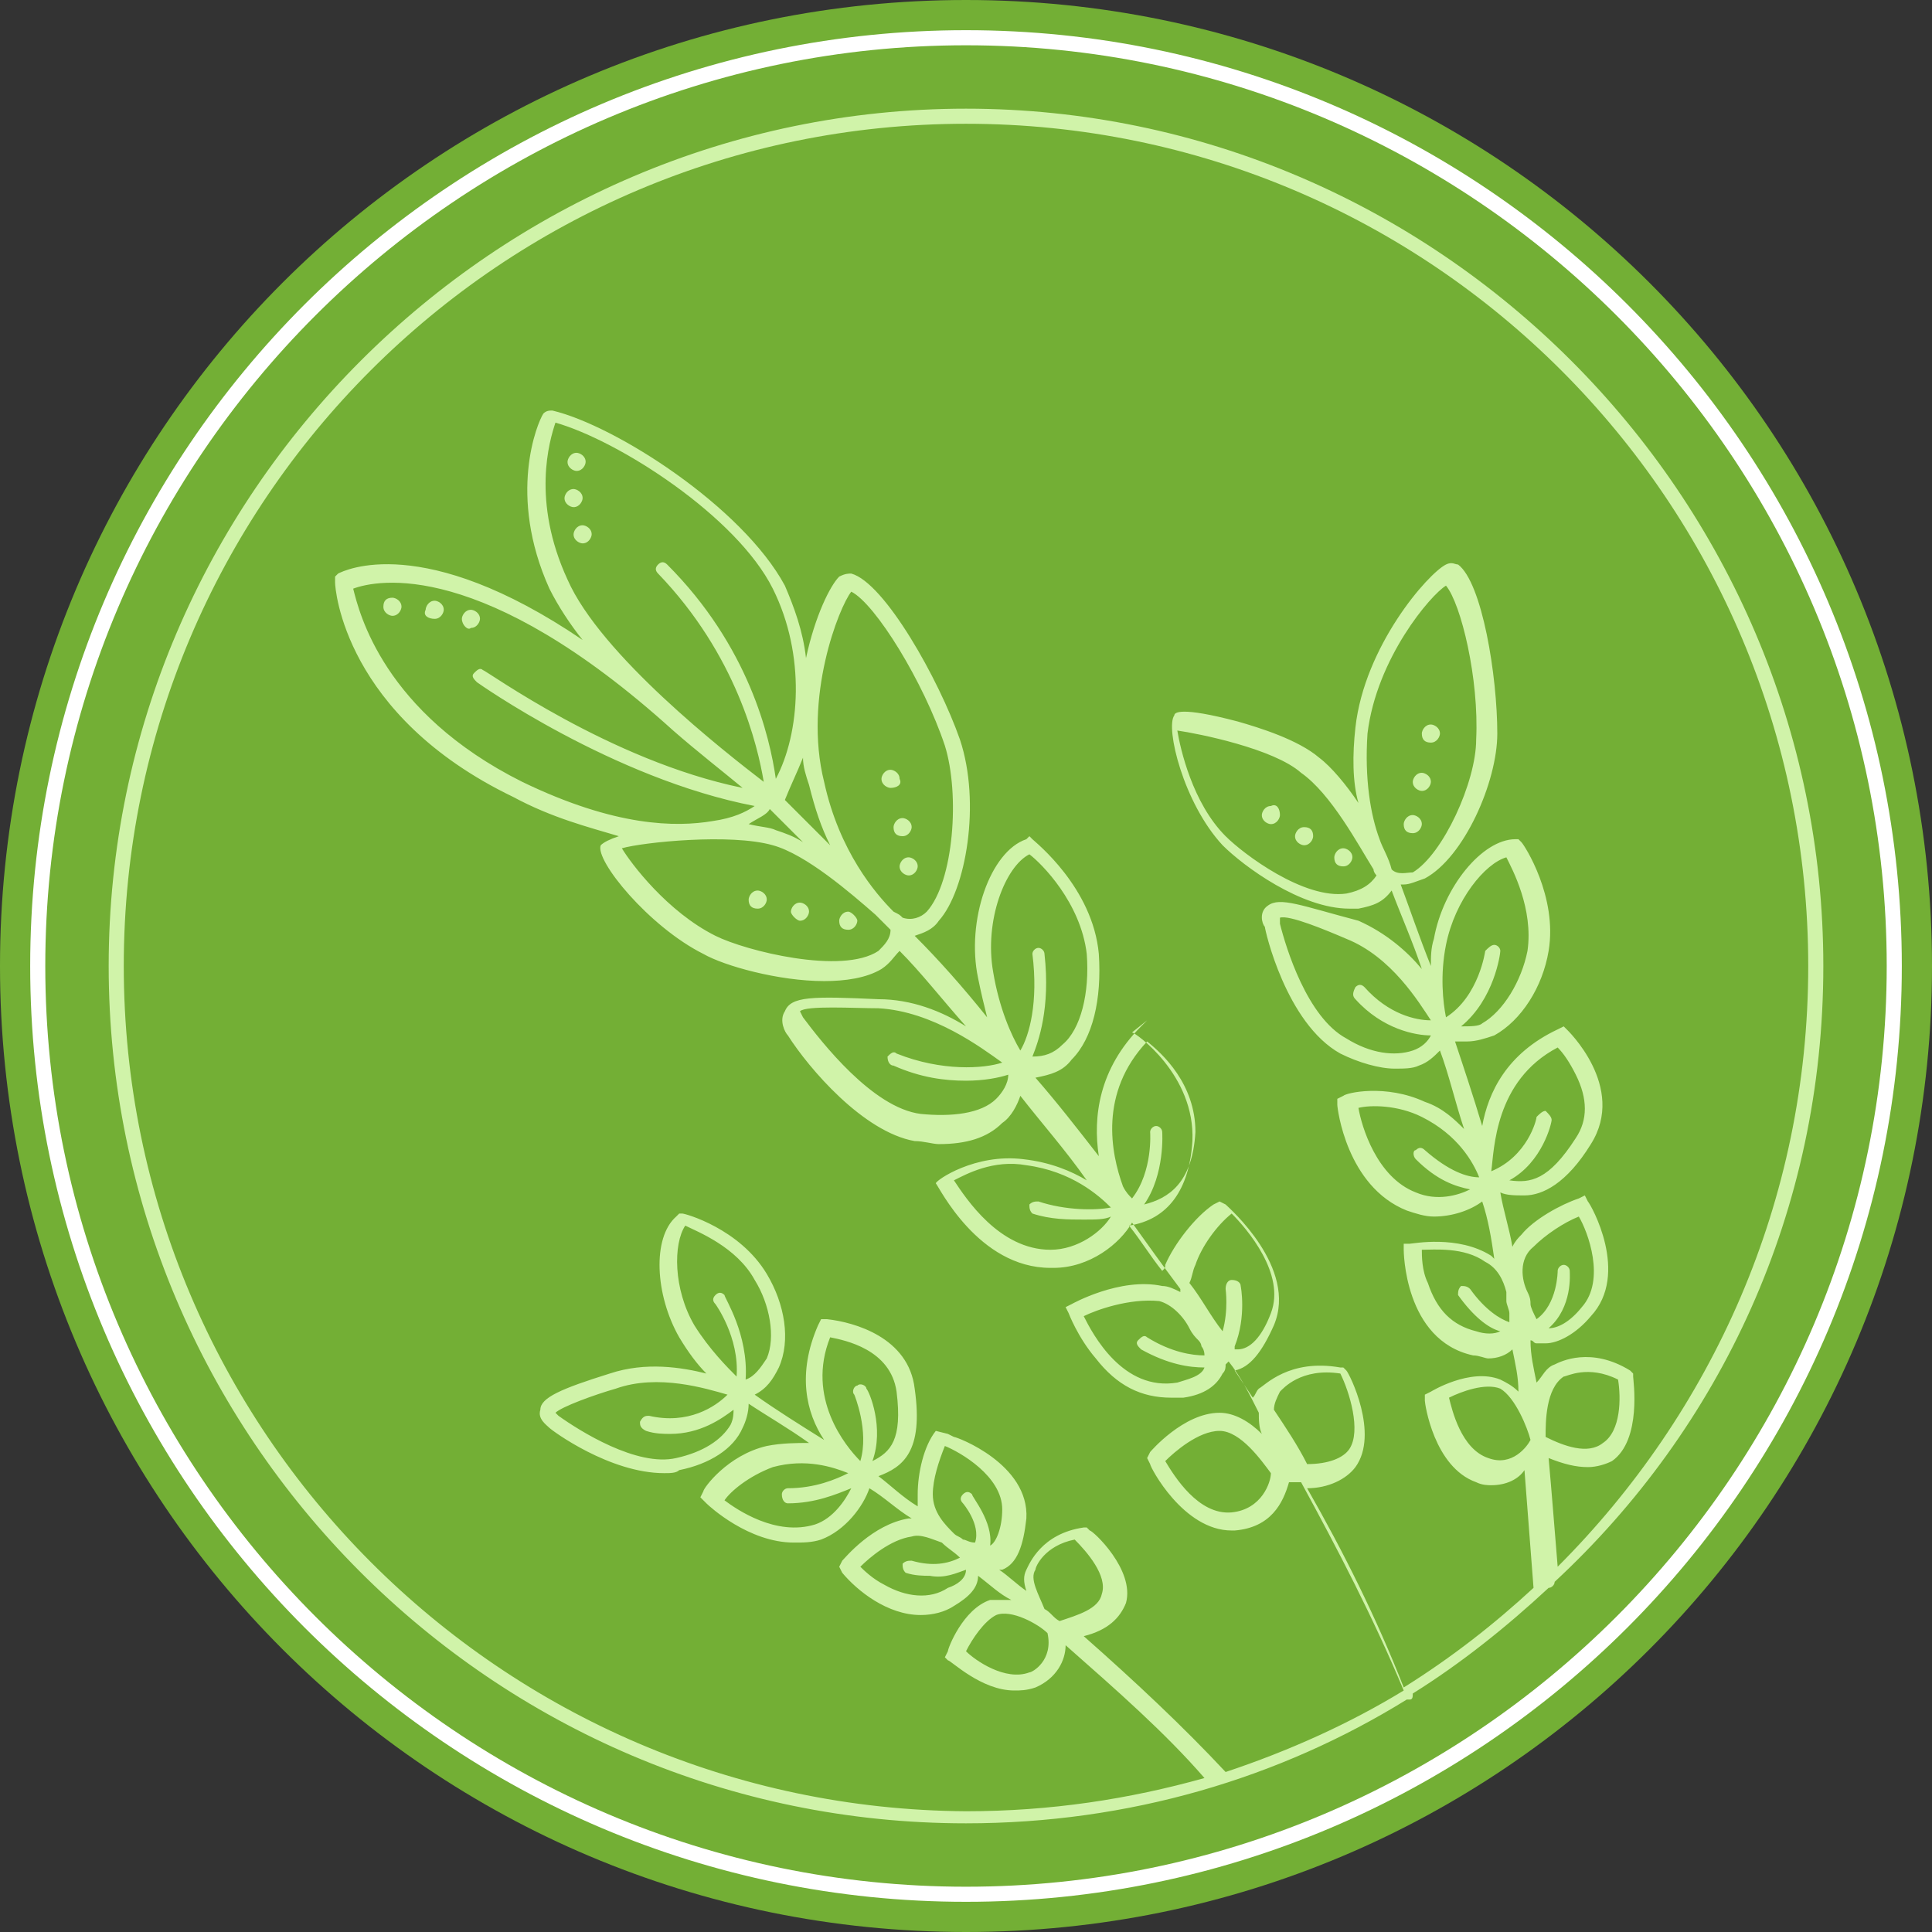 <?xml version="1.0" encoding="utf-8"?>
<!-- Generator: Adobe Illustrator 28.0.0, SVG Export Plug-In . SVG Version: 6.00 Build 0)  -->
<svg version="1.1" xmlns="http://www.w3.org/2000/svg" xmlns:xlink="http://www.w3.org/1999/xlink" x="0px" y="0px" width="64px"
	 height="64px" viewBox="0 0 64 64" style="enable-background:new 0 0 64 64;" xml:space="preserve">
<rect x="0" y="0" width="64" height="64" fill="#333333" stroke="none"/>
<style type="text/css">
	.st0{fill:#73AF35;}
	.st1{fill:#D0F3A9;}
	.st2{fill:#FFFFFF;}
</style>
<g id="Layer_2">
	<path class="st0" d="M32,64L32,64C14.3,64,0,49.7,0,32l0,0C0,14.3,14.3,0,32,0l0,0c17.7,0,32,14.3,32,32l0,0C64,49.7,49.7,64,32,64
		z"/>
</g>
<g id="Layer_1">
	<g>
		<g>
			<path class="st1" d="M46.8,27.6c0.2,0,0.3-0.2,0.3-0.3c0-0.2-0.2-0.3-0.3-0.3c-0.2,0-0.3,0.2-0.3,0.3
				C46.5,27.5,46.6,27.6,46.8,27.6z"/>
			<path class="st1" d="M44.5,28.7c0.2,0,0.3-0.2,0.3-0.3c0-0.2-0.2-0.3-0.3-0.3c-0.2,0-0.3,0.2-0.3,0.3
				C44.2,28.6,44.3,28.7,44.5,28.7z"/>
			<path class="st1" d="M43.2,27.4c-0.2,0-0.3,0.2-0.3,0.3c0,0.2,0.2,0.3,0.3,0.3c0.2,0,0.3-0.2,0.3-0.3
				C43.5,27.5,43.4,27.4,43.2,27.4z"/>
			<path class="st1" d="M42.1,26.7c-0.2,0-0.3,0.2-0.3,0.3c0,0.2,0.2,0.3,0.3,0.3c0.2,0,0.3-0.2,0.3-0.3
				C42.4,26.8,42.3,26.6,42.1,26.7z"/>
			<path class="st1" d="M47.1,26.2c0.2,0,0.3-0.2,0.3-0.3c0-0.2-0.2-0.3-0.3-0.3c-0.2,0-0.3,0.2-0.3,0.3
				C46.8,26.1,47,26.2,47.1,26.2z"/>
			<path class="st1" d="M47.4,24.6c0.2,0,0.3-0.2,0.3-0.3c0-0.2-0.2-0.3-0.3-0.3c-0.2,0-0.3,0.2-0.3,0.3
				C47.1,24.5,47.2,24.6,47.4,24.6z"/>
			<path class="st1" d="M30.1,28.4c-0.2,0-0.3,0.2-0.3,0.3c0,0.2,0.2,0.3,0.3,0.3c0.2,0,0.3-0.2,0.3-0.3
				C30.4,28.5,30.2,28.4,30.1,28.4z"/>
			<path class="st1" d="M28.1,30.8c0.2,0,0.3-0.2,0.3-0.3s-0.2-0.3-0.3-0.3c-0.2,0-0.3,0.2-0.3,0.3C27.8,30.7,27.9,30.8,28.1,30.8z"
				/>
			<path class="st1" d="M26.5,30.5c0.2,0,0.3-0.2,0.3-0.3c0-0.2-0.2-0.3-0.3-0.3c-0.2,0-0.3,0.2-0.3,0.3S26.4,30.5,26.5,30.5z"/>
			<path class="st1" d="M25.1,30.1c0.2,0,0.3-0.2,0.3-0.3c0-0.2-0.2-0.3-0.3-0.3c-0.2,0-0.3,0.2-0.3,0.3
				C24.8,30,24.9,30.1,25.1,30.1z"/>
			<path class="st1" d="M29.9,27.7c0.2,0,0.3-0.2,0.3-0.3c0-0.2-0.2-0.3-0.3-0.3c-0.2,0-0.3,0.2-0.3,0.3
				C29.6,27.6,29.7,27.7,29.9,27.7z"/>
			<path class="st1" d="M29.8,25.8c0-0.2-0.2-0.3-0.3-0.3c-0.2,0-0.3,0.2-0.3,0.3c0,0.2,0.2,0.3,0.3,0.3
				C29.7,26.1,29.9,26,29.8,25.8z"/>
			<path class="st1" d="M19.1,15.6c0.2,0,0.3-0.2,0.3-0.3c0-0.2-0.2-0.3-0.3-0.3c-0.2,0-0.3,0.2-0.3,0.3
				C18.8,15.5,19,15.6,19.1,15.6z"/>
			<path class="st1" d="M19.3,16.5c0-0.2-0.2-0.3-0.3-0.3c-0.2,0-0.3,0.2-0.3,0.3c0,0.2,0.2,0.3,0.3,0.3
				C19.2,16.8,19.3,16.6,19.3,16.5z"/>
			<path class="st1" d="M19.3,17.4c-0.2,0-0.3,0.2-0.3,0.3c0,0.2,0.2,0.3,0.3,0.3c0.2,0,0.3-0.2,0.3-0.3
				C19.6,17.5,19.4,17.4,19.3,17.4z"/>
			<path class="st1" d="M12.7,20.1c0,0.2,0.2,0.3,0.3,0.3c0.2,0,0.3-0.2,0.3-0.3c0-0.2-0.2-0.3-0.3-0.3
				C12.8,19.8,12.7,19.9,12.7,20.1z"/>
			<path class="st1" d="M14.4,20.5c0.2,0,0.3-0.2,0.3-0.3c0-0.2-0.2-0.3-0.3-0.3c-0.2,0-0.3,0.2-0.3,0.3
				C14,20.4,14.2,20.5,14.4,20.5z"/>
			<path class="st1" d="M15.6,20.8c0.2,0,0.3-0.2,0.3-0.3c0-0.2-0.2-0.3-0.3-0.3c-0.2,0-0.3,0.2-0.3,0.3
				C15.3,20.7,15.5,20.9,15.6,20.8z"/>
			<path class="st1" d="M60.4,32C60.4,16.4,47.6,3.6,32,3.6S3.6,16.4,3.6,32c0,15.6,12.7,28.4,28.4,28.4c5.4,0,10.4-1.5,14.6-4.1
				c0,0,0,0,0,0c0,0,0.1,0,0.1,0c0.1,0,0.1-0.1,0.1-0.2c1.6-1,3.1-2.2,4.5-3.5c0.1,0,0.2-0.1,0.2-0.2C57,47.3,60.4,40.1,60.4,32z
				 M51.6,51.9c-0.1-1.2-0.2-2.5-0.3-3.6c0.5,0.2,0.9,0.3,1.3,0.3c0.3,0,0.6-0.1,0.8-0.2c1-0.7,0.7-2.7,0.7-2.8l0-0.1L54,45.4
				c-1.3-0.8-2.3-0.3-2.5-0.2c-0.3,0.1-0.4,0.4-0.6,0.6c-0.1-0.5-0.2-0.9-0.2-1.4c0.1,0,0.1,0.1,0.2,0.1c0.1,0,0.2,0,0.3,0
				c0.4,0,1-0.3,1.5-0.9c1.3-1.4,0-3.7-0.1-3.8l-0.1-0.2l-0.2,0.1c-0.6,0.2-1.5,0.7-1.9,1.2c-0.1,0.1-0.2,0.2-0.3,0.4
				c-0.1-0.6-0.3-1.2-0.4-1.8c0.2,0.1,0.5,0.1,0.8,0.1c0.6,0,1.4-0.4,2.2-1.7c1.2-1.9-0.8-3.8-0.8-3.8L51.8,34l-0.2,0.1
				c-1.7,0.8-2.3,2.1-2.5,3.2c-0.3-1-0.6-1.9-0.9-2.8c0.1,0,0.2,0,0.4,0c0.3,0,0.6-0.1,0.9-0.2c0.9-0.5,1.6-1.6,1.8-2.8
				c0.3-1.8-0.8-3.5-0.9-3.6l-0.1-0.1l-0.1,0c-1.1,0-2.4,1.6-2.7,3.3c-0.1,0.3-0.1,0.6-0.1,0.9c-0.4-1-0.7-1.9-1-2.7c0,0,0,0,0.1,0
				c0.2,0,0.4-0.1,0.7-0.2c1.3-0.7,2.4-3.2,2.4-4.8c0-1.9-0.5-5-1.3-5.6c-0.1,0-0.2-0.1-0.4,0c-0.6,0.3-2.7,2.7-3,5.4
				c-0.1,0.9-0.1,1.8,0.1,2.5c-0.4-0.6-0.9-1.2-1.3-1.5c-0.7-0.6-2-1-2.7-1.2c-1.9-0.5-2.1-0.3-2.1-0.2c-0.3,0.4,0.3,2.9,1.6,4.3
				c0.7,0.7,2.6,2.1,4.2,2.1c0.1,0,0.2,0,0.3,0c0.5-0.1,0.8-0.2,1.1-0.6c0.3,0.8,0.7,1.7,1,2.6c-0.5-0.6-1.2-1.2-2.1-1.6
				C43.1,30,42.4,29.7,42,30c-0.3,0.2-0.2,0.6-0.1,0.7c0,0.1,0.7,3.2,2.5,4.2c0.6,0.3,1.3,0.5,1.8,0.5c0.3,0,0.6,0,0.8-0.1
				c0.3-0.1,0.5-0.3,0.7-0.5c0.3,0.8,0.5,1.7,0.8,2.6c-0.3-0.3-0.7-0.7-1.3-0.9c-1.3-0.6-2.6-0.3-2.7-0.2l-0.2,0.1l0,0.2
				c0,0.1,0.3,2.7,2.3,3.5c0.3,0.1,0.6,0.2,0.9,0.2c0.6,0,1.2-0.2,1.6-0.5c0.2,0.6,0.3,1.2,0.4,1.9c0,0-0.1-0.1-0.1-0.1
				c-1.1-0.7-2.6-0.4-2.7-0.4l-0.2,0l0,0.2c0,0,0,3,2.3,3.5c0.2,0,0.4,0.1,0.5,0.1c0.3,0,0.6-0.1,0.8-0.3c0.1,0.5,0.2,0.9,0.2,1.4
				c-0.2-0.2-0.4-0.3-0.6-0.4c-1-0.4-2.3,0.4-2.3,0.4l-0.2,0.1l0,0.2c0,0.1,0.3,2.2,1.7,2.7c0.2,0.1,0.4,0.1,0.5,0.1
				c0.5,0,0.9-0.2,1.1-0.5c0.1,1.3,0.2,2.6,0.3,3.9c-1.3,1.2-2.7,2.3-4.3,3.3c-0.9-2.3-2-4.5-3.2-6.6c0.7,0,1.3-0.3,1.6-0.7
				c0.8-1.1-0.2-3.1-0.3-3.2l-0.1-0.1l-0.1,0c-1.7-0.3-2.5,0.6-2.7,0.7c-0.1,0.1-0.1,0.2-0.2,0.3c-0.2-0.3-0.4-0.6-0.6-0.9
				c0.5-0.1,0.9-0.6,1.3-1.5c0.8-1.9-1.5-3.9-1.6-4l-0.2-0.1l-0.2,0.1c-0.6,0.4-1.3,1.3-1.6,2c0,0.1,0,0.1-0.1,0.2
				c-0.4-0.5-0.7-1-1.1-1.5c1.3-0.2,2-1.2,2.1-2.8c0.1-2.2-1.9-3.6-2-3.6L38,33.8L37.8,34c-1.4,1.4-1.6,3-1.4,4.3
				c-0.7-0.9-1.4-1.8-2.1-2.6c0.5-0.1,0.9-0.2,1.2-0.6c0.7-0.7,1-2,0.9-3.5c-0.2-2.2-2.1-3.7-2.2-3.8l-0.1-0.1L34,27.8
				c-1.2,0.4-2,2.7-1.6,4.6c0.1,0.5,0.2,0.9,0.3,1.3c-0.8-1-1.6-1.9-2.4-2.7c0.3-0.1,0.6-0.2,0.8-0.5c0.9-1,1.4-3.9,0.7-6
				c-0.7-2-2.5-5.2-3.6-5.5c-0.1,0-0.2,0-0.4,0.1c-0.3,0.3-0.8,1.3-1.1,2.7c-0.1-0.9-0.4-1.7-0.7-2.4c-1.4-2.6-5.6-5.3-7.7-5.8
				c-0.1,0-0.2,0-0.3,0.1c-0.2,0.3-1.2,2.7,0.2,5.8c0.3,0.6,0.7,1.2,1.1,1.7c-5.3-3.6-7.9-2.3-8.1-2.2l-0.1,0.1l0,0.2
				c0,0.2,0.3,4.4,5.9,7.1c1.3,0.7,2.5,1,3.5,1.3c-0.3,0.1-0.5,0.2-0.6,0.3c-0.2,0.5,1.6,2.7,3.4,3.6c0.7,0.4,2.5,0.9,4,0.9
				c0.7,0,1.4-0.1,1.9-0.4c0.3-0.2,0.4-0.4,0.6-0.6c0.7,0.7,1.4,1.6,2.2,2.5c-0.8-0.5-1.8-0.9-2.9-0.9c-2.2-0.1-2.9-0.1-3.1,0.4
				c-0.2,0.3,0,0.7,0.1,0.8c0.7,1.1,2.5,3.2,4.2,3.5c0.3,0,0.6,0.1,0.8,0.1c0.9,0,1.6-0.2,2.1-0.7c0.3-0.2,0.5-0.6,0.6-0.9
				c0.7,0.9,1.5,1.8,2.2,2.8c-0.5-0.3-1.2-0.6-2.1-0.7c-1.6-0.2-2.9,0.7-2.9,0.8L30.9,39l0.1,0.2c0.1,0.1,1.4,2.8,3.8,2.8
				c0,0,0,0,0.1,0c1.2,0,2.2-0.8,2.6-1.5c0.5,0.7,1,1.4,1.6,2.2c0,0,0,0.1,0,0.1c-0.2-0.1-0.4-0.2-0.6-0.2c-1.4-0.3-3,0.6-3,0.6
				l-0.2,0.1l0.1,0.2c0,0,0.3,0.8,0.9,1.5c0.7,0.9,1.5,1.3,2.5,1.3c0.1,0,0.3,0,0.4,0c0.7-0.1,1.1-0.4,1.3-0.8
				c0.1-0.1,0.1-0.2,0.1-0.3l0,0l0.1-0.1c0,0,0,0,0,0c0.4,0.5,0.7,1.1,1,1.7c0,0.2,0,0.5,0.1,0.7c-0.4-0.4-0.9-0.7-1.4-0.7
				c-1.2,0-2.3,1.3-2.3,1.3L38,48.3l0.1,0.2c0,0.1,1.1,2.2,2.7,2.2c0,0,0.1,0,0.1,0c1.2-0.1,1.6-0.9,1.8-1.6c0.1,0,0.2,0,0.4,0
				c1.2,2.2,2.4,4.5,3.4,6.9c-1.8,1.1-3.8,2-5.9,2.7c0,0,0,0,0,0c-1.4-1.5-3-3-4.7-4.5c0.8-0.2,1.2-0.6,1.4-1.1
				c0.3-1.1-1.1-2.4-1.2-2.4l-0.1-0.1l-0.1,0c-1.4,0.2-1.8,1.2-1.9,1.4c-0.1,0.2-0.1,0.4,0,0.7c-0.3-0.2-0.6-0.5-0.9-0.7
				c0,0,0.1,0,0.1,0c0.5-0.2,0.7-0.8,0.8-1.7c0.1-1.8-2.3-2.7-2.4-2.7l-0.2-0.1L31,47.4c-0.4,0.5-0.6,1.4-0.6,2.1c0,0.1,0,0.3,0,0.4
				c-0.5-0.3-0.9-0.7-1.3-1c0.8-0.3,1.5-0.8,1.2-2.9c-0.2-1.7-2-2.2-2.9-2.3l-0.2,0l-0.1,0.2c-0.7,1.6-0.4,2.9,0.2,3.8
				c-0.8-0.5-1.6-1-2.3-1.5c0.4-0.2,0.6-0.5,0.8-0.9c0.4-0.9,0.2-2.1-0.4-3.1c-0.9-1.5-2.7-2-2.8-2l-0.1,0l-0.1,0.1
				c-0.8,0.7-0.7,2.6,0.1,4c0.3,0.5,0.6,0.9,0.9,1.2c-0.8-0.2-2-0.4-3.2,0c-1.6,0.5-2.3,0.8-2.3,1.2c-0.1,0.3,0.2,0.5,0.3,0.6
				c0.1,0.1,2,1.5,3.8,1.5c0.2,0,0.4,0,0.5-0.1c1-0.2,1.8-0.7,2.1-1.4c0.1-0.2,0.2-0.5,0.2-0.8c0.6,0.4,1.3,0.8,2,1.3
				c-0.4,0-0.9,0-1.4,0.1c-1.3,0.3-2.1,1.4-2.1,1.5l-0.1,0.2l0.2,0.2c0.1,0.1,1.4,1.3,2.9,1.3c0.3,0,0.6,0,0.9-0.1
				c0.8-0.3,1.4-1.1,1.6-1.7c0.5,0.3,0.9,0.7,1.4,1c0,0,0,0-0.1,0c-1.2,0.2-2.1,1.3-2.2,1.4l-0.1,0.2l0.1,0.2
				c0.5,0.6,1.5,1.4,2.6,1.4c0.4,0,0.8-0.1,1.1-0.3c0.5-0.3,0.8-0.6,0.8-1c0.4,0.3,0.7,0.6,1.1,0.8c-0.2,0-0.5,0-0.7,0
				c-0.9,0.3-1.4,1.6-1.4,1.7l-0.1,0.2l0.1,0.1c0.1,0,1.1,1,2.2,1c0.2,0,0.4,0,0.7-0.1c0.7-0.3,1-0.9,1-1.4c1.7,1.5,3.3,2.9,4.6,4.4
				c-2.5,0.7-5.1,1.1-7.9,1.1C16.6,59.9,4.1,47.4,4.1,32S16.6,4.1,32,4.1S59.9,16.6,59.9,32C59.9,39.8,56.7,46.8,51.6,51.9z
				 M51.2,47.6c0-0.5,0-1.6,0.6-2c0.1,0,0.8-0.4,1.8,0.1c0.1,0.6,0.1,1.7-0.5,2.1C52.6,48.2,51.8,47.9,51.2,47.6z M50.8,41.3
				c0.4-0.4,1-0.8,1.5-1c0.3,0.5,0.9,2.1,0.1,3c-0.4,0.5-0.8,0.7-1.1,0.7c0.8-0.7,0.7-1.8,0.7-1.9c0-0.1-0.1-0.2-0.2-0.2
				c-0.1,0-0.2,0.1-0.2,0.2c0,0,0,1.1-0.7,1.6c-0.1-0.2-0.2-0.4-0.2-0.5l0,0c0,0,0,0,0,0c0-0.1,0-0.2-0.1-0.4c0,0,0,0,0,0
				C50.4,42.4,50.3,41.7,50.8,41.3z M49.9,43.1c0,0.1,0.1,0.3,0.1,0.4c0,0.1,0,0.2,0,0.3c-0.3-0.1-0.8-0.4-1.3-1.1
				c-0.1-0.1-0.2-0.1-0.3-0.1c-0.1,0.1-0.1,0.2-0.1,0.3c0.5,0.7,1,1.1,1.4,1.2c-0.2,0.1-0.5,0.1-0.8,0c-0.8-0.2-1.3-0.7-1.6-1.6
				c-0.2-0.4-0.2-0.9-0.2-1.1c0.4,0,1.4-0.1,2.1,0.4c0.4,0.2,0.6,0.6,0.7,1C49.9,43,49.9,43.1,49.9,43.1z M51.6,34.7
				c0.2,0.2,0.4,0.5,0.6,0.9c0.4,0.8,0.4,1.5,0,2.1c-0.9,1.4-1.5,1.5-2.2,1.4c1.1-0.6,1.4-1.9,1.4-2c0-0.1-0.1-0.2-0.2-0.3
				c-0.1,0-0.2,0.1-0.3,0.2c0,0.1-0.3,1.3-1.5,1.8C49.5,38.1,49.5,35.8,51.6,34.7z M46.9,38.4c0.7,0.7,1.3,0.9,1.8,1
				c-0.4,0.2-1.1,0.4-1.8,0.1c-1.3-0.5-1.8-2.2-1.9-2.8c0.4-0.1,1.3-0.1,2.1,0.3c1.2,0.6,1.7,1.5,1.9,2c-0.4,0-1-0.2-1.8-0.9
				c-0.1-0.1-0.2-0.1-0.3,0C46.8,38.1,46.8,38.3,46.9,38.4z M49.5,31.3c-0.1,0-0.2,0.1-0.3,0.2c0,0-0.2,1.5-1.3,2.2
				c-0.1-0.5-0.2-1.4,0-2.4c0.3-1.5,1.3-2.7,2-2.9c0.2,0.4,0.9,1.7,0.7,3.1c-0.2,1-0.8,2-1.5,2.4C49,34,48.7,34,48.4,34
				c1.1-0.9,1.3-2.4,1.3-2.5C49.7,31.4,49.6,31.3,49.5,31.3z M44.9,33.1c0.9,1,2,1.2,2.5,1.2c-0.1,0.2-0.3,0.4-0.6,0.5
				c-0.6,0.2-1.4,0.1-2.2-0.4c-1.3-0.7-2-3-2.2-3.8c0-0.1,0-0.2,0-0.2c0.3-0.1,1.5,0.4,2.2,0.7c1.5,0.6,2.4,2.1,2.8,2.7
				c-0.5,0-1.4-0.2-2.2-1.1c-0.1-0.1-0.2-0.1-0.3,0C44.8,32.9,44.8,33,44.9,33.1z M46.1,28.8c-0.1-0.4-0.3-0.7-0.4-1
				c-0.3-0.8-0.5-2-0.4-3.5c0.3-2.5,2.1-4.6,2.6-4.9c0.5,0.6,1.1,3.1,1,5.1c0,1.4-1.1,3.8-2.1,4.4C46.6,28.9,46.3,29,46.1,28.8z
				 M45.5,28.8c0,0.1,0.1,0.2,0.1,0.2c-0.2,0.3-0.5,0.5-1,0.6c-1.4,0.2-3.4-1.3-4-1.9c-1.1-1.1-1.5-2.9-1.6-3.5
				c0.7,0.1,3.2,0.6,4.1,1.4C44.1,26.3,45,28,45.5,28.8z M50.7,47.7c-0.1,0.2-0.6,0.9-1.4,0.6c-0.9-0.3-1.2-1.6-1.3-2
				c0.4-0.2,1.2-0.5,1.7-0.3C50.2,46.3,50.6,47.3,50.7,47.7z M42.6,48.5c0-0.1-0.1-0.2-0.1-0.4C42.5,48.3,42.6,48.4,42.6,48.5
				C42.6,48.5,42.6,48.5,42.6,48.5z M42.2,46.7c0-0.2,0.1-0.4,0.2-0.6c0.1-0.1,0.7-0.8,2-0.6c0.3,0.6,0.7,1.9,0.3,2.5
				c-0.2,0.3-0.7,0.5-1.4,0.5C43,47.9,42.6,47.3,42.2,46.7z M39.4,44c0.1,0.2,0.2,0.3,0.3,0.4c0.1,0.1,0.1,0.2,0.1,0.2l0,0
				c0,0,0.1,0.1,0.1,0.3c-0.4,0-1.1-0.1-1.9-0.6c-0.1-0.1-0.2,0-0.3,0.1c-0.1,0.1,0,0.2,0.1,0.3c0.9,0.5,1.6,0.6,2.1,0.6
				c0,0,0,0,0,0c0,0,0,0,0,0c-0.1,0.3-0.6,0.4-0.9,0.5c-1.8,0.3-2.8-1.6-3.1-2.2c0.4-0.2,1.5-0.6,2.5-0.5
				C38.8,43.2,39.2,43.6,39.4,44z M39.6,41.9c0.2-0.6,0.7-1.3,1.2-1.7c0.5,0.5,1.8,2,1.3,3.3c-0.3,0.8-0.7,1.2-1.1,1.2
				c0,0-0.1,0-0.1,0c0,0,0,0,0-0.1c0.4-1,0.2-2,0.2-2c0-0.1-0.1-0.2-0.3-0.2c-0.1,0-0.2,0.1-0.2,0.3c0,0,0.1,0.7-0.1,1.4
				c-0.4-0.5-0.7-1.1-1.1-1.6C39.5,42.3,39.5,42.1,39.6,41.9z M38,34.5c0.5,0.4,1.6,1.4,1.6,3c-0.1,1.7-0.9,2.2-1.7,2.4
				c0.7-1,0.6-2.4,0.6-2.4c0-0.1-0.1-0.2-0.2-0.2c-0.1,0-0.2,0.1-0.2,0.2c0,0,0.1,1.3-0.6,2.2c-0.1-0.1-0.2-0.2-0.3-0.4
				C36.8,38.2,36.4,36.2,38,34.5z M36.8,40c-0.5,0.1-1.5,0.1-2.4-0.2c-0.1,0-0.2,0-0.3,0.1c0,0.1,0,0.2,0.1,0.3
				c0.6,0.2,1.2,0.2,1.7,0.2c0.4,0,0.7,0,0.9-0.1c-0.3,0.5-1.1,1.1-2,1.1c-1.7,0-2.8-1.7-3.2-2.3c0.4-0.2,1.3-0.7,2.4-0.5
				C35.5,38.8,36.4,39.6,36.8,40z M34.6,31.6c0-0.1-0.1-0.2-0.2-0.2c-0.1,0-0.2,0.1-0.2,0.2c0.2,1.6-0.1,2.7-0.4,3.2
				c-0.3-0.5-0.7-1.4-0.9-2.6c-0.3-1.7,0.4-3.5,1.2-3.9c0.4,0.3,1.7,1.6,1.9,3.3c0.1,1.3-0.2,2.5-0.8,3c-0.3,0.3-0.6,0.4-1,0.4
				C34.4,34.5,34.8,33.4,34.6,31.6z M29.6,35.3c0.9,0.4,1.7,0.5,2.4,0.5c0.6,0,1.1-0.1,1.4-0.2c0,0.3-0.2,0.6-0.4,0.8
				c-0.5,0.5-1.5,0.6-2.5,0.5c-1.6-0.2-3.3-2.4-3.9-3.2c-0.1-0.2-0.1-0.2-0.1-0.2c0.2-0.2,1.8-0.1,2.6-0.1c1.8,0.1,3.4,1.3,4.1,1.8
				c-0.6,0.2-2,0.3-3.5-0.3c-0.1-0.1-0.2,0-0.3,0.1C29.4,35.2,29.5,35.3,29.6,35.3z M26.6,25.1c0,0.3,0.1,0.6,0.2,0.9
				c0.2,0.8,0.4,1.4,0.7,2c-0.7-0.7-1.2-1.2-1.5-1.5l0,0l0,0C26.2,26,26.4,25.6,26.6,25.1z M26.6,27.9c-0.3-0.2-0.6-0.3-0.9-0.4
				c-0.2-0.1-0.5-0.1-0.9-0.2c0.3-0.2,0.6-0.3,0.7-0.5C25.8,27.1,26.2,27.5,26.6,27.9z M29.9,30.4c-0.1-0.1-0.1-0.1-0.3-0.2
				c-0.6-0.6-1.8-2-2.3-4.3c-0.7-2.8,0.5-5.8,0.9-6.3c0.8,0.4,2.4,3,3.1,5.1c0.5,1.6,0.3,4.5-0.6,5.5C30.5,30.4,30.2,30.5,29.9,30.4
				z M25.7,25.8c-0.2-1.4-0.9-4.4-3.6-7.1c-0.1-0.1-0.2-0.1-0.3,0c-0.1,0.1-0.1,0.2,0,0.3c2.6,2.7,3.3,5.7,3.5,6.9
				c-1.3-1-5.4-4.2-6.5-6.7c-1.2-2.6-0.6-4.6-0.4-5.2c2.1,0.6,6,3.1,7.2,5.5C26.7,21.7,26.5,24.3,25.7,25.8z M22.3,24.2
				c0.8,0.7,1.7,1.4,2.3,1.9c-4.4-0.9-8.5-3.9-8.6-3.9c-0.1-0.1-0.2,0-0.3,0.1c-0.1,0.1,0,0.2,0.1,0.3c0,0,4.5,3.2,9.2,4.1
				c-0.3,0.2-0.7,0.4-1.4,0.5c-1.2,0.2-3.2,0.2-6.3-1.3c-4.6-2.3-5.4-5.6-5.6-6.4C12.5,19.2,16,18.5,22.3,24.2z M25.6,28
				c1.1,0.3,2.6,1.6,3.4,2.3c0.2,0.2,0.3,0.3,0.5,0.5c0,0.3-0.2,0.5-0.4,0.7c-1.2,0.8-4.4,0-5.4-0.5c-1.6-0.8-2.8-2.4-3.1-2.9
				C21.3,27.9,24.2,27.6,25.6,28z M42.1,48.8c0,0.3-0.3,1.2-1.3,1.3c-1.1,0.1-1.9-1.2-2.2-1.7c0.3-0.3,1.1-1,1.8-1
				C41.1,47.4,41.8,48.4,42.1,48.8z M34.3,52c0-0.1,0.3-0.8,1.3-1c0.4,0.4,1.1,1.2,0.9,1.8c-0.1,0.5-0.8,0.7-1.4,0.9
				c-0.2-0.1-0.3-0.3-0.5-0.4C34.4,52.8,34.1,52.3,34.3,52z M34.1,55.4c-0.8,0.3-1.8-0.4-2.1-0.7c0.2-0.4,0.6-1,1-1.2
				c0.5-0.2,1.4,0.3,1.7,0.6C34.9,55,34.2,55.4,34.1,55.4z M32,52c0,0.3-0.3,0.5-0.6,0.6c-0.6,0.4-1.4,0.3-2.1-0.1
				c-0.4-0.2-0.7-0.5-0.8-0.6c0.3-0.3,1-0.9,1.7-1c0.3-0.1,0.7,0.1,1,0.2c0.2,0.2,0.4,0.3,0.6,0.5c0,0,0,0,0,0
				c-0.4,0.2-0.9,0.3-1.6,0.1c-0.1,0-0.2,0-0.3,0.1c0,0.1,0,0.2,0.1,0.3c0.3,0.1,0.6,0.1,0.8,0.1C31.3,52.3,31.7,52.1,32,52
				C32,52,32,52,32,52z M32.2,49.5c-0.1-0.1-0.2-0.1-0.3,0c-0.1,0.1-0.1,0.2,0,0.3c0,0,0.6,0.7,0.4,1.3C32.1,51.1,32,51,31.9,51l0,0
				c0,0,0,0,0,0c-0.1-0.1-0.2-0.1-0.3-0.2c-0.3-0.3-0.7-0.7-0.7-1.3c0-0.5,0.2-1.1,0.4-1.6c0.5,0.2,1.9,1,1.9,2.1
				c0,0.6-0.2,1.1-0.4,1.2C32.9,50.4,32.2,49.6,32.2,49.5z M28.7,46c0-0.1-0.2-0.2-0.3-0.1c-0.1,0-0.2,0.2-0.1,0.3
				c0,0,0.5,1.2,0.2,2.2c-0.5-0.5-1.8-2.1-1-4.1c0.5,0.1,2,0.4,2.2,1.8c0.2,1.6-0.2,2-0.8,2.3C29.3,47.3,28.8,46.1,28.7,46z
				 M26.1,49.8c0.9,0,1.6-0.3,2.1-0.5c-0.2,0.4-0.6,1-1.2,1.2c-1.3,0.4-2.6-0.5-3-0.8c0.2-0.3,0.8-0.8,1.6-1.1c1.1-0.3,2,0,2.5,0.2
				c-0.4,0.2-1.1,0.5-2,0.5c0,0,0,0,0,0c-0.1,0-0.2,0.1-0.2,0.2C25.9,49.7,26,49.8,26.1,49.8z M24.2,47.2c-0.3,0.5-0.9,0.9-1.8,1.1
				c-1.3,0.3-3.2-0.9-3.9-1.4c-0.1-0.1-0.1-0.1-0.1-0.1c0.2-0.2,1.3-0.6,2-0.8c1.4-0.5,3,0,3.7,0.2c-0.4,0.4-1.3,1-2.6,0.7
				c-0.1,0-0.2,0-0.3,0.2c0,0.1,0,0.2,0.2,0.3c0.3,0.1,0.6,0.1,0.8,0.1c1,0,1.7-0.5,2.1-0.8C24.3,46.8,24.3,47,24.2,47.2z
				 M24.7,45.7c0.1-1.5-0.7-2.7-0.7-2.8c-0.1-0.1-0.2-0.1-0.3,0c-0.1,0.1-0.1,0.2,0,0.3c0,0,0.8,1.1,0.7,2.4
				c-0.3-0.3-0.9-0.9-1.4-1.7c-0.7-1.2-0.7-2.7-0.3-3.3c0.4,0.2,1.7,0.7,2.3,1.8c0.5,0.8,0.7,1.9,0.4,2.6
				C25.2,45.3,25,45.6,24.7,45.7z"/>
		</g>
		<g>
			<path class="st2" d="M32,63C14.9,63,1,49.1,1,32C1,14.9,14.9,1,32,1c17.1,0,31,13.9,31,31C63,49.1,49.1,63,32,63z M32,1.5
				C15.2,1.5,1.5,15.2,1.5,32c0,16.8,13.7,30.5,30.5,30.5c16.8,0,30.5-13.7,30.5-30.5C62.5,15.2,48.8,1.5,32,1.5z"/>
		</g>
	</g>
</g>
</svg>
